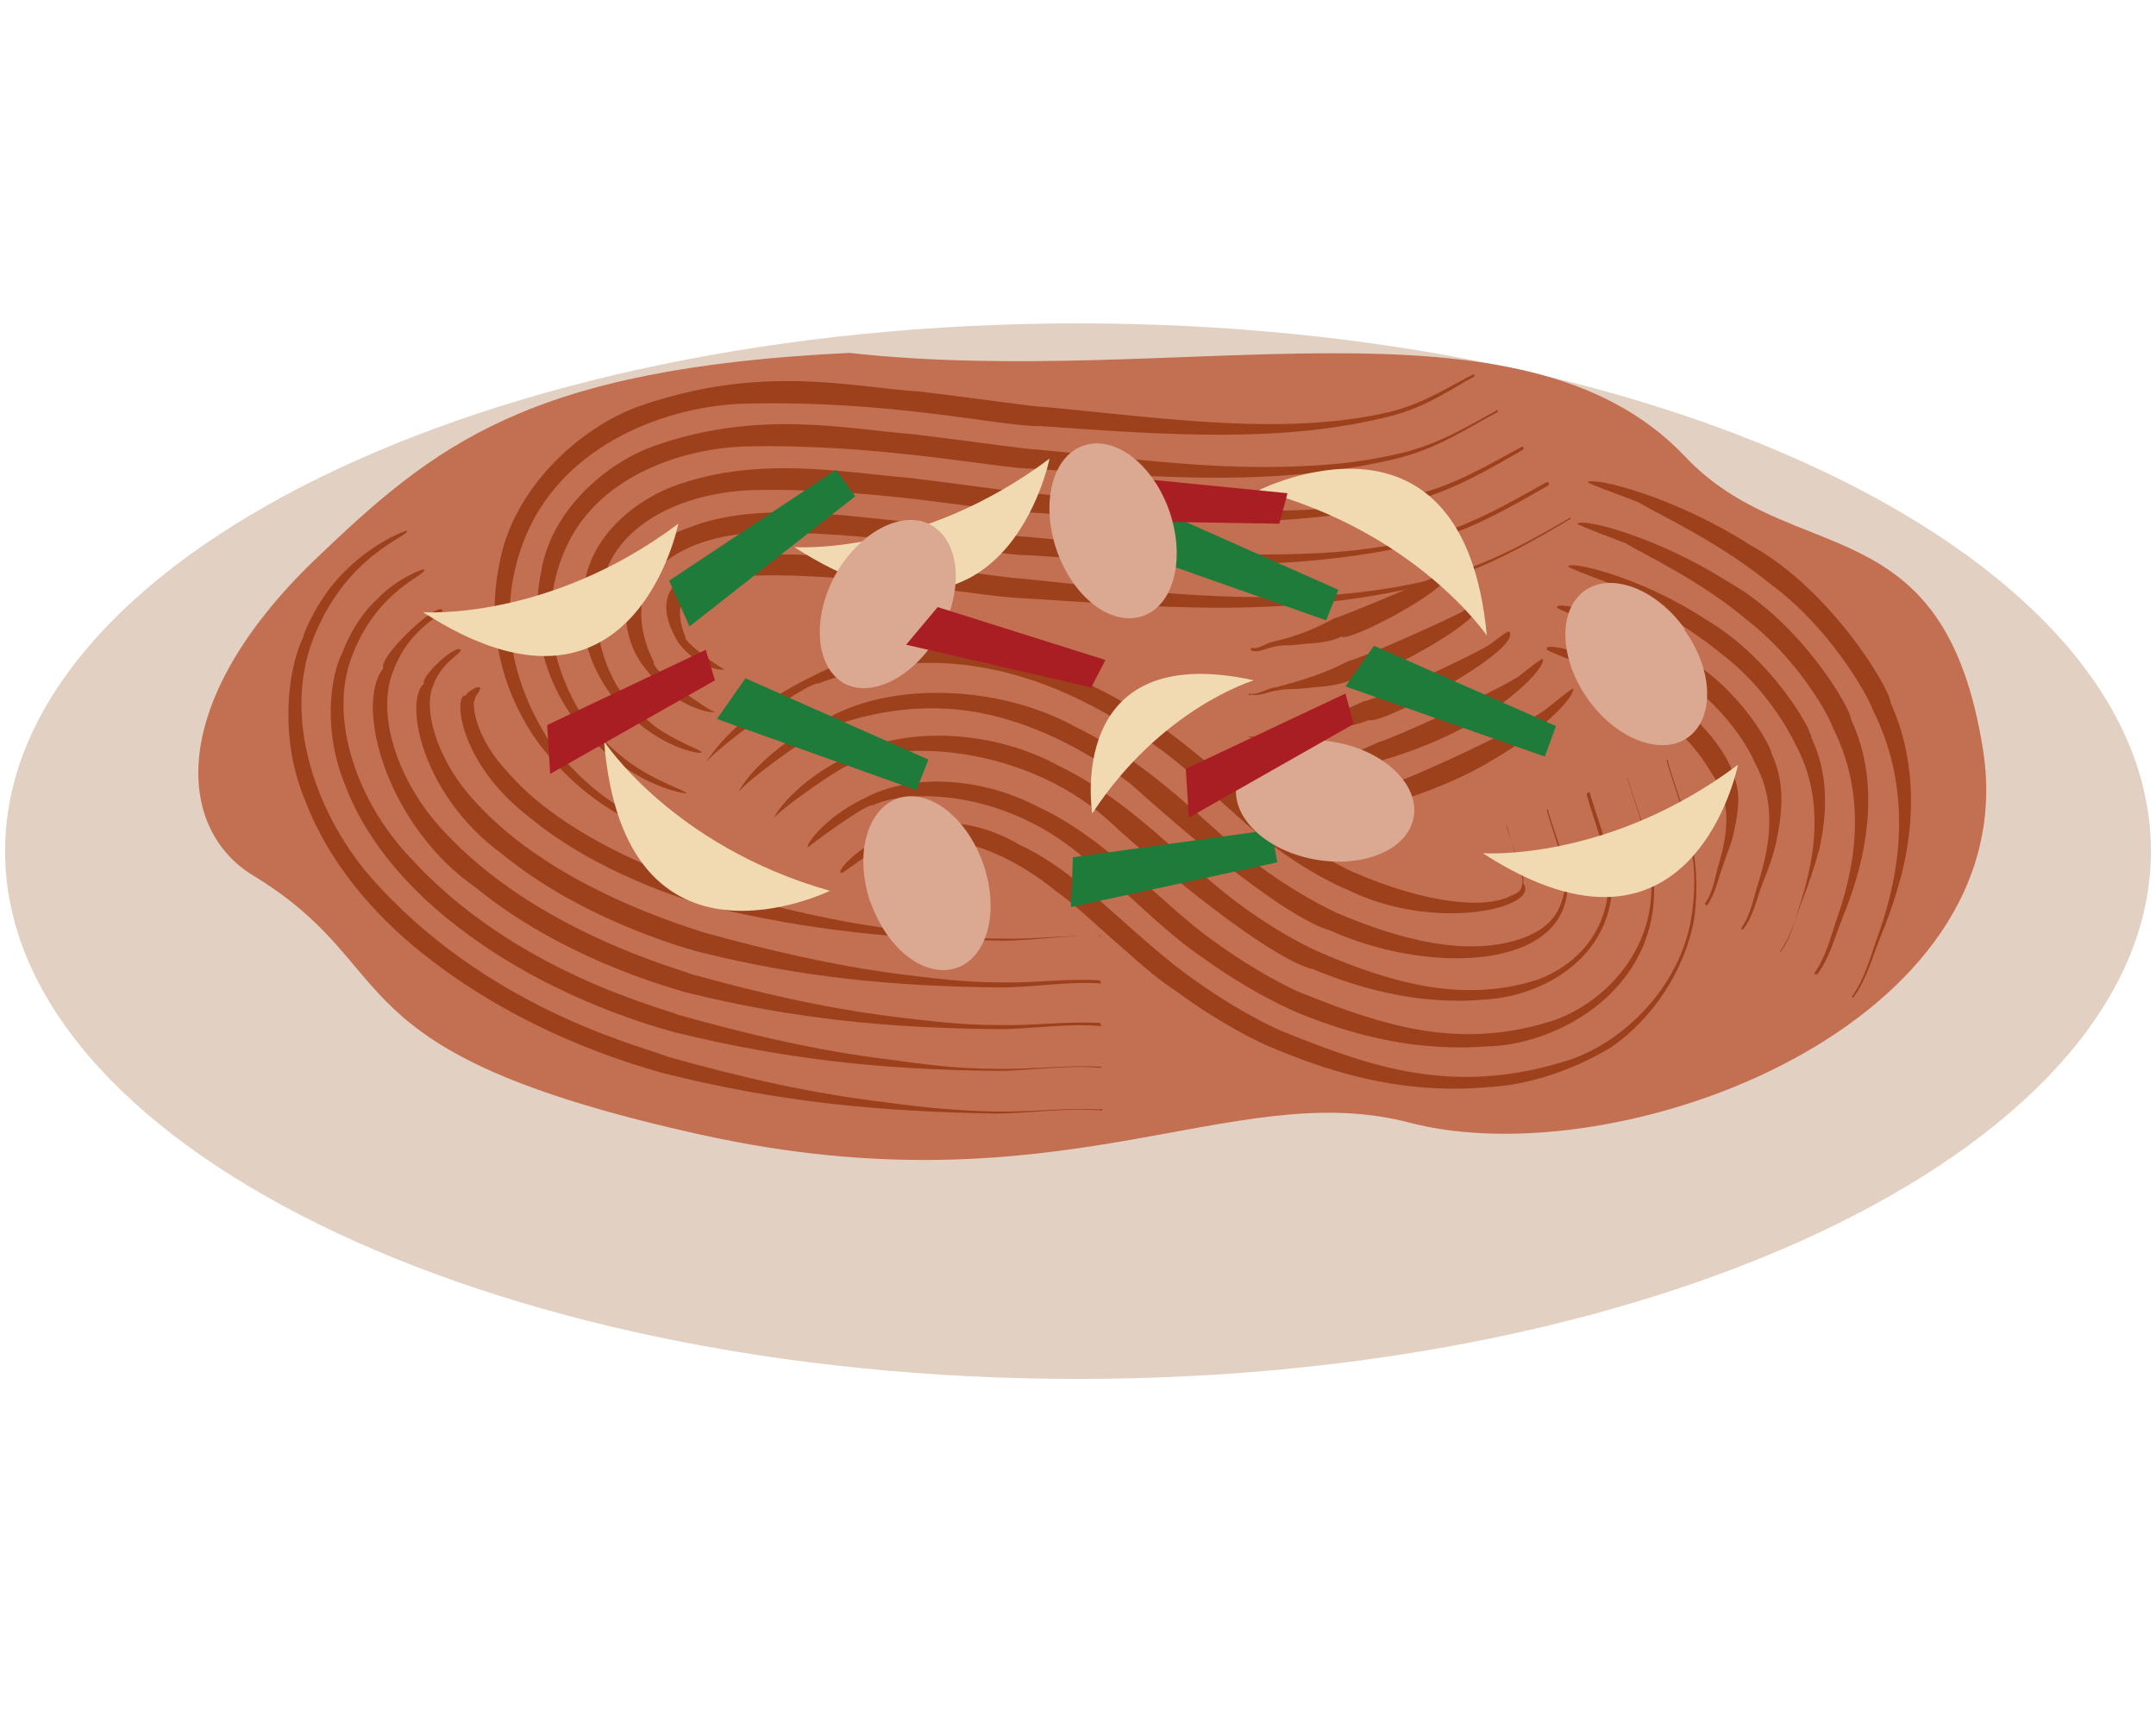<?xml version="1.0" encoding="UTF-8"?>
<svg id="_レイヤー_1" data-name="レイヤー 1" xmlns="http://www.w3.org/2000/svg" width="212" height="170" version="1.1" viewBox="0 0 212 170">
  <defs>
    <style>
      .cls-1 {
        fill: #a91e23;
      }

      .cls-1, .cls-2, .cls-3, .cls-4, .cls-5, .cls-6, .cls-7 {
        stroke-width: 0px;
      }

      .cls-2 {
        fill: #c36f52;
      }

      .cls-3 {
        fill: #e2d1c2;
      }

      .cls-4 {
        fill: #f1dab2;
      }

      .cls-5 {
        fill: #1e7b3a;
      }

      .cls-6 {
        fill: #9d411d;
      }

      .cls-7 {
        fill: #dba892;
      }
    </style>
  </defs>
  <path class="cls-3" d="M211.5,83.7c0-28.7-47.2-51.9-105.5-51.9S.5,55,.5,83.7s47.2,51.9,105.5,51.9,105.5-23.3,105.5-51.9Z"/>
  <path class="cls-2" d="M83.6,34.7c-31.8,1.5-40.9,9.1-52.7,20.4-14.5,14-13.6,26.4-6,31,15.3,9.3,7,17.3,44.1,25.5,35.4,7.8,52.1-5.8,69.6-1.2,20.7,5.4,60.6-9.6,56.4-36.6-3.8-24.4-18.7-17.7-29.3-28.9-16.2-17.1-49.8-6.6-82.2-10.2Z"/>
  <path class="cls-6" d="M108.2,109.1c-3.5-.2-6.9.3-10.6.2-3.7-.1-6.9-.4-10.5-.9-7.5-.9-14-2.4-21.5-4.5-1.3-.7-16.6-4.1-28.2-16.6-5.7-5.9-9.9-16-6.6-24.5,3.3-8.4,9.6-10.1,9.2-10.6,0-.1-3.2,1.1-5.9,3.8-2.8,2.6-4.3,6.4-4.3,6.7-1.6,3.3-2.3,10.1.2,16,2.3,6.1,6.8,11.3,11.6,15.1,9.8,7.8,20.4,10.8,23.5,11.7,11.5,2.9,21.4,3.8,32.6,4,3.7,0,7-.6,10.6-.3h.1c0,0-.1-.2-.1-.2Z"/>
  <path class="cls-6" d="M108.2,104.9c-3.5-.2-6.7.3-10.4.2-3.6,0-6.7-.4-10.3-.9-7.3-.9-13.6-2.4-20.8-4.4-1.2-.6-16-4.1-26.3-15.4-5.1-5.3-8.3-13.7-5.7-20.1,2.5-6.4,7.4-7.8,7-8.3,0-.1-2.6.8-4.6,2.9-2.2,2-3.3,4.9-3.4,5.2-1.3,2.5-1.9,7.9.2,13,1.9,5.2,5.9,9.9,10.3,13.4,8.9,7.2,19.2,10.2,22.1,11,11,2.7,20.6,3.7,31.6,3.8,3.6,0,6.8-.6,10.3-.3h.1c0,0-.1-.2-.1-.2Z"/>
  <path class="cls-6" d="M108.2,100.6c-3.4-.2-6.6.3-10.2.2-3.5,0-6.6-.4-10-.8-7.1-.9-13.1-2.3-20-4.2-1.1-.5-15.3-4.2-24.4-14.1-4.5-4.8-6.7-11.5-4.9-15.8,1.6-4.3,5.1-5.5,4.8-5.9-.5-.9-6.4,4.7-5.8,5.7-2.9,3.6.3,15.5,9.1,21.6,8.1,6.6,17.9,9.5,20.7,10.3,10.5,2.6,19.9,3.5,30.6,3.6,3.5,0,6.7-.6,10.1-.3h.1c0,0-.1-.2-.1-.2Z"/>
  <path class="cls-6" d="M108.1,96.4c-3.3-.2-6.4.3-9.9.2-3.4,0-6.4-.4-9.7-.8-6.8-.9-12.7-2.3-19.3-4.1-1-.4-14.7-4.2-22.5-12.9-3.9-4.2-5.1-9.2-4.1-11.4.8-2.3,2.8-3.1,2.7-3.5-.5-.6-4,2.7-3.6,3.3-2,1.7-.3,11,7.7,16.8,7.3,6,16.7,8.9,19.3,9.6,10,2.5,19.1,3.4,29.6,3.5,3.4,0,6.5-.6,9.9-.4h.1c0,0-.1-.2-.1-.2Z"/>
  <path class="cls-6" d="M108.1,92.1c-3.3-.2-6.3.3-9.7.2-3.3,0-6.2-.4-9.5-.8-6.6-.8-12.3-2.2-18.5-3.9-1-.3-14.1-4.2-20.5-11.7-3.4-3.6-3.5-7-3.2-7.1-.1-.3.6-.8.5-1.2-.4-.2-1.5.7-1.4.8-1.2-.3-.9,6.5,6.3,12,6.5,5.4,15.4,8.2,17.9,8.8,9.6,2.3,18.4,3.2,28.5,3.3,3.4,0,6.4-.6,9.6-.4h.1c0,0-.1-.2-.1-.2Z"/>
  <path class="cls-6" d="M154.4,50.9c-4.6,2.7-8.9,5-14,6.2-4.9,1.1-9.1,1.5-13.7,1.6-9.4.2-17.3-.9-26.2-1.8-.9,0-5.6-.7-12-1.5-6.3-.7-14.7-1.7-19.4.3-4.5,1.8-4.1,4.6-2.4,7.5,2,2.6,4.5,2.8,4.5,2.6-.2,0-4.1-2.7-3.8-3.2-.5-1-.8-2.9-.2-3.6.1-.6,2.4-2.2,7.1-2.4,9.6-.3,22.5,2.1,25.9,2.2,13.3.8,25.3,2.2,40.2-1.3,5-1.3,9.2-3.6,13.9-6.4.1,0,.2-.1.1-.2,0,0-.1,0-.2,0Z"/>
  <path class="cls-6" d="M152.1,47.4c-4.1,2.3-7.9,4.5-12.5,5.6-4.5,1.1-8.5,1.4-12.9,1.5-9,.2-16.8-.9-25.6-1.7-.9,0-5.6-.7-12-1.5-6.3-.6-14.9-2-21.4.6-7,2.3-7.5,10-4.2,13.9,3,4,6.8,4.4,6.8,4.2-.2.2-6.4-4.1-6-4.9-.8-1.5-2-4.8-.6-7.6,1.1-2.8,5.4-4.9,10.7-5.1,10.8-.3,23.3,2.2,26.7,2.2,13.1.8,24.9,2,38.8-1.2,4.6-1.2,8.4-3.4,12.4-5.7v-.2c.1,0,0,0,0,0Z"/>
  <path class="cls-6" d="M149.7,43.9c-3.5,1.9-6.8,3.9-11.1,4.9-4.2,1-7.9,1.3-12.1,1.4-8.7.2-16.2-.9-25-1.7-.9,0-5.5-.7-12-1.5-6.4-.5-15.1-2.3-23.5.9-4,1.6-7.8,5-8.5,9.4-.9,4.2.5,8.2,2.5,10.9,4.1,5.4,9,6,9,5.8.1-.2-2.4-1-4.5-2.5-2.1-1.6-3.7-3.8-3.8-4-1.2-2-3.2-6.7-1-11.6,2-5,8.3-7.5,14.2-7.7,12.1-.3,24,2.2,27.5,2.2,13,.9,24.6,1.9,37.4-1.1,4.2-1.1,7.5-3.1,11-5.1v-.2c.1,0,0,0,0,0Z"/>
  <path class="cls-6" d="M147.3,40.3c-3,1.6-5.8,3.4-9.7,4.3-3.8.9-7.3,1.2-11.3,1.3-8.3.2-15.7-.9-24.4-1.7-.9,0-5.5-.7-12.1-1.5-6.5-.5-15.3-2.5-25.6,1.2-4.9,1.8-10.1,6.5-11,12.4-1.2,5.7.7,10.9,3.1,14.2,5.2,6.9,11.3,7.6,11.2,7.5.1-.2-3-1.1-5.7-3.1-2.7-2-4.8-4.8-4.9-5.1-1.5-2.6-4.4-8.6-1.4-15.6,3-7.2,11.3-10.1,17.8-10.3,13.3-.3,24.8,2.2,28.4,2.2,12.8.9,24.3,1.8,36-1.1,3.8-1,6.6-2.9,9.6-4.5h0c0-.1-.2-.2-.2-.2Z"/>
  <path class="cls-6" d="M144.9,36.8c-2.4,1.2-4.7,2.8-8.2,3.7-3.4.8-6.7,1.1-10.5,1.2-7.9.1-15.1-.9-23.7-1.7-.9,0-5.4-.7-12.1-1.5-6.6-.4-15.5-2.8-27.7,1.5-5.7,2.1-12.3,8-13.6,15.5-1.5,7.2.9,13.5,3.8,17.5,6.3,8.3,13.5,9.2,13.5,9.1.1-.2-3.6-1.3-6.9-3.7-3.3-2.4-5.8-5.8-5.9-6.2-1.9-3.1-5.6-10.5-1.9-19.5,3.9-9.3,14.3-12.8,21.4-13,14.6-.4,25.5,2.3,29.2,2.2,12.7.9,24,1.7,34.5-1,3.5-.9,5.8-2.6,8.2-3.9h0c0-.1-.1-.2-.1-.2Z"/>
  <path class="cls-6" d="M167.8,89.1c.9-1.2,1.1-2.6,1.6-3.9.4-1.3.9-2.3,1.1-3.4.5-2.3.7-4-.2-6,0-.3-1.8-4.5-7.1-7.8-4.9-3.3-11.3-5-11.1-4.2-.4.1,3.2,1.4,3.3,1.5,1.5,1,5.8,3.2,8.7,5.8,3.1,2.6,4.1,4.9,4.5,5.4,1.3,2.1,1.6,4.5.4,8.5-.4,1.3-.5,2.7-1.4,3.9h0c0,0,.1,0,.1,0Z"/>
  <path class="cls-6" d="M171.4,91.4c1-1.3,1.3-2.9,1.9-4.5.6-1.5,1.1-2.8,1.4-4.3.6-3,.8-5.7-.5-8.5,0-.5-2.8-6.2-8.8-9.7-5.6-3.7-12.3-5.4-12.3-4.7-.2.2,3.7,1.5,3.8,1.7,1.7,1.1,6.3,3.4,9.8,6.3,3.6,2.9,5.4,6.2,5.8,7.2,1.9,3.4,1.9,7.2.4,11.9-.5,1.5-.7,3.1-1.7,4.5h0c0,.1.1.1.1.1Z"/>
  <path class="cls-6" d="M175,93.6c1.1-1.5,1.5-3.2,2.2-5,.7-1.8,1.2-3.3,1.7-5.1.8-3.7.9-7.4-.8-11,0-.8-3.9-7.8-10.4-11.6-6.2-4.1-13.3-5.8-13.5-5.2,0,.2,4.1,1.6,4.3,1.8,1.9,1.1,6.9,3.6,10.9,6.9,4.2,3.2,6.6,7.6,7.2,8.9,2.5,4.7,2.2,9.9.5,15.3-.6,1.8-.9,3.5-2,5h0c0,.1.1.1.1.1Z"/>
  <path class="cls-6" d="M178.7,95.8c1.2-1.6,1.7-3.6,2.5-5.6.8-2,1.4-3.8,1.9-6,.9-4.4,1-9-1.1-13.5,0-1-4.9-9.5-12.1-13.5-6.9-4.4-14.3-6.3-14.8-5.7.1.2,4.5,1.8,4.7,1.9,2,1.2,7.4,3.7,11.9,7.5,4.7,3.6,7.9,8.9,8.5,10.6,3.1,6.1,2.6,12.6.5,18.6-.7,2-1.1,3.9-2.3,5.6h0c0,.1.1.1.1.1Z"/>
  <path class="cls-6" d="M182.3,98c1.3-1.8,1.8-3.9,2.7-6.1.9-2.2,1.6-4.3,2.2-6.8,1.1-5.1,1.1-10.7-1.3-16,0-1.3-5.9-11.2-13.8-15.5-7.5-4.8-15.3-6.7-16-6.2.3.3,5,1.9,5.2,2.1,2.2,1.3,7.9,3.9,13,8.1,5.3,3.9,9.1,10.2,9.9,12.3,3.7,7.4,2.9,15.3.5,22-.8,2.2-1.3,4.3-2.6,6.1h0c0,.1.1.1.1.1Z"/>
  <path class="cls-6" d="M163.9,74.9c1.3,4.5,3.5,8.8,2.4,15.4-1.1,6.6-6.4,12-11.9,13.9-11.4,3.7-19.6.7-28.1-2.7-.8-.3-5.4-2.4-10.7-6.5-5.8-4.6-9.9-9.4-15.3-11.9-10.7-6.3-19,3.1-17.5,2.7-.6.6,4.3-3.2,4.6-2.8,2.5-1,9-1.4,16.4,4.6,1.8,1.3,3.4,2.8,5.3,4.5,2.3,2,4.4,4,6.6,5.4,4.2,3.1,8,5,9.8,5.7,6.5,2.7,13.2,4.4,20.9,3.7,3.7-.2,8-1.5,12-3.9,4.1-2.8,7.3-7.6,8.2-12.7.9-6.7-1.3-10.9-2.6-15.4,0-.1,0-.2-.1-.2,0,0,0,0,0,.2Z"/>
  <path class="cls-6" d="M160,76.5c1.2,4,3,7.7,2.2,13-.9,5.2-4.9,9.2-9.3,10.8-9.4,3.1-17,.5-24.8-2.6-.8-.3-4.9-2.2-9.9-6-5.1-4-9.8-9.4-16-12.3-6.1-3.2-12.8-3.2-17-1-4.3,2-6.2,5-5.7,4.9-.4.2,5.8-4.4,6.3-4.1,3.3-1.6,12.7-1.7,20.6,5,3.7,2.7,7.6,7.1,11.9,10,4,2.9,7.5,4.6,9.1,5.3,6,2.5,12.2,3.9,18.8,3.4,6.2-.1,15-4.5,16.3-13.2.7-5.3-1.2-9-2.4-13h-.1c0-.1,0,0,0,0Z"/>
  <path class="cls-6" d="M156,78.1c1,3.5,2.5,6.6,2,10.5-.7,3.7-3.3,6.4-6.7,7.7-7.3,2.4-14.4.4-21.4-2.6-.7-.3-4.5-2-9.1-5.6-4.5-3.5-9.7-9.4-16.7-12.8-6.8-3.7-15.4-3.8-20.6-1-5.3,2.5-7.5,6-7.4,6.2-.2-.3,7.2-5.7,7.9-5.4,4.1-2.3,16.3-2,24.8,5.4,7.9,7.3,17,14.1,20.3,14.8,5.5,2.3,11.2,3.5,16.8,3,5.5-.3,11.5-3.6,12.5-9.8.5-3.9-1.1-7.1-2.1-10.6h-.1c0-.1,0,0,0,0Z"/>
  <path class="cls-6" d="M152.1,79.7c.8,2.9,2.1,5.6,1.7,8.1-.5,2.3-1.7,3.6-4.2,4.5-5.3,1.8-11.7.2-18.1-2.5-.6-.3-4.1-1.9-8.3-5.1-3.9-2.9-9.6-9.4-17.4-13.2-7.6-4.2-18-4.4-24.2-1-6.3,3-8.9,6.9-9,7.5,0-.7,8.6-7,9.6-6.7,2.5-.9,7.4-2.2,13-1.4,5.6.8,11.3,3.6,16,7.2,9,8.1,16.3,13.5,19.6,14.4,9.3,4.2,22.4,4,23.3-3.7.3-2.6-1.1-5.2-1.9-8.2h-.1c0,0,0,0,0,0Z"/>
  <path class="cls-6" d="M148.2,81.3c.6,2.4,1.6,4.5,1.5,5.6-.2.8-.2.8-1.6,1.4-3.2,1.2-9.1,0-14.7-2.4-.6-.2-3.7-1.7-7.6-4.7-3.2-2.3-9.5-9.5-18.1-13.6-8.3-4.6-20.6-5-27.8-1.1-7.3,3.5-10.2,7.9-10.6,8.7.3-1.1,10.1-8.2,11.2-8,2.9-1.1,8.6-2.7,15.2-1.7,6.5.9,12.9,4.1,18,7.9,2.6,1.8,4.9,4.1,6.9,5.9,1.7,1.5,3.3,3,4.9,4.1,3.1,2.3,5.8,3.6,7,4.1,8.8,4.3,19,1.7,17.3-.6.1-1.2-1-3.3-1.7-5.7h-.1c0,0,0,0,0,0Z"/>
  <path class="cls-6" d="M123.1,64c.8.2,1.4-.3,2.2-.4.7-.2,1.4-.1,2.2-.2,1.5-.2,3-.1,4.4-.8.6.7,12.2-5.4,10.2-6.4,0-.5-1.3.7-1.4.7-1.8.8-8.4,3.6-9.5,3.9-2,1.1-3.8,1.8-6,2.3-.7.1-1.4.8-2.2.6h0c0,0,0,.2,0,.2Z"/>
  <path class="cls-6" d="M123,68.3c.9.2,1.7-.3,2.6-.4.9-.2,1.7-.1,2.5-.2,1.8-.2,3.5-.2,5.2-1,.9.7,13.7-6.1,12-7.5,0-.3-1.6,1.1-1.8,1.1-2,1-9.5,4.4-10.9,4.7-2.3,1.2-4.5,1.9-7.2,2.6-.9.1-1.7.8-2.6.6h0c0,0,0,.2,0,.2Z"/>
  <path class="cls-6" d="M122.8,72.5c1,.2,1.9-.3,3-.4,1-.2,1.9-.1,2.9-.2,2.1-.3,4-.3,5.9-1.1,1.1.6,15.2-6.9,13.8-8.7-.2-.1-2,1.4-2.1,1.4-2.2,1.3-10.7,5.2-12.3,5.5-2.7,1.3-5.2,2.1-8.3,2.8-1,.2-1.9.8-2.9.6h0c0,0,0,.2,0,.2Z"/>
  <path class="cls-6" d="M122.7,76.7c1.1.2,2.2-.3,3.4-.4,1.2-.2,2.2-.2,3.3-.3,2.3-.3,4.5-.4,6.7-1.3.4-.1,4.9-1.4,8.8-3.7,3.9-2.2,7.1-5.4,6.8-6.2-.3,0-2.4,1.8-2.5,1.8-2.4,1.5-11.9,5.9-13.7,6.4-3.1,1.5-6,2.3-9.4,3-1.1.2-2.2.8-3.3.6h0c0,0,0,.2,0,.2Z"/>
  <path class="cls-6" d="M122.5,81c1.3.2,2.4-.3,3.7-.4,1.3-.2,2.4-.2,3.7-.3,2.6-.3,4.9-.5,7.4-1.5.5-.1,5.5-1.6,9.7-4.2,4.3-2.5,7.8-5.9,7.7-6.9-.5.2-2.7,2.1-2.9,2.2-2.6,1.8-13.1,6.7-15.1,7.2-3.4,1.6-6.7,2.5-10.5,3.2-1.3.2-2.4.8-3.7.6h0c0,0,0,.2,0,.2Z"/>
  <path class="cls-4" d="M59.4,72.9s6.7,10.3,22.2,14.7c0,0-20.2,9.9-22.2-14.7Z"/>
  <path class="cls-4" d="M146.2,62.5s-6.9-10.2-22.4-14.3c0,0,20.1-10.2,22.4,14.3Z"/>
  <path class="cls-4" d="M145.8,83.9s12.3.9,25.1-8.7c0,0-4.4,22.1-25.1,8.7Z"/>
  <path class="cls-4" d="M41.6,60.2s12.3.9,25.1-8.7c0,0-4.4,22.1-25.1,8.7Z"/>
  <path class="cls-4" d="M78.1,53.8s12.3.9,25.1-8.7c0,0-4.4,22.1-25.1,8.7Z"/>
  <path class="cls-4" d="M123.3,66.9s-9.1,2.7-15.9,13.1c0,0-2.8-17.2,15.9-13.1Z"/>
  <polygon class="cls-5" points="82.2 46.2 65.8 57.1 67.8 61.6 84.1 48.8 82.2 46.2"/>
  <polygon class="cls-5" points="125 81.6 105.5 84.3 105.3 89.2 125.6 84.8 125 81.6"/>
  <polygon class="cls-5" points="153 71.4 135.1 63.5 132.3 67.5 151.9 74.4 153 71.4"/>
  <polygon class="cls-5" points="91.3 74.7 73.3 66.7 70.5 70.7 90.1 77.7 91.3 74.7"/>
  <polygon class="cls-5" points="131.6 58 113.6 50 110.8 54.1 130.4 61 131.6 58"/>
  <path class="cls-7" d="M92.5,62.2c2.3-4.3,1.9-9-1-10.6-2.8-1.5-7,.7-9.4,5-2.3,4.3-1.9,9,.9,10.6,2.8,1.5,7-.7,9.4-5Z"/>
  <path class="cls-7" d="M131.4,73c-4.8-.9-9.2.9-9.8,4.1-.6,3.2,2.8,6.5,7.6,7.4,4.8.9,9.2-.9,9.8-4.1.6-3.2-2.8-6.5-7.6-7.4Z"/>
  <polygon class="cls-1" points="108.7 64.9 92.2 59.7 89.1 63.4 107.3 67.6 108.7 64.9"/>
  <polygon class="cls-1" points="132.3 68.2 116.6 75.6 116.9 80.4 133.1 71.2 132.3 68.2"/>
  <polygon class="cls-1" points="69.4 63.9 53.8 71.3 54.1 76.1 70.3 66.9 69.4 63.9"/>
  <polygon class="cls-1" points="126.6 48.5 109.4 46.8 107.2 51.2 125.8 51.5 126.6 48.5"/>
  <path class="cls-7" d="M165.7,61.9c-2.8-4-7.3-5.7-9.9-3.8-2.6,1.9-2.5,6.6.3,10.6,2.8,4,7.3,5.7,9.9,3.8,2.6-1.9,2.5-6.6-.4-10.6Z"/>
  <path class="cls-7" d="M103.9,54.1c1.6,4.6,5.3,7.5,8.4,6.5,3.1-1,4.3-5.6,2.7-10.3-1.6-4.6-5.3-7.5-8.4-6.5-3.1,1-4.3,5.6-2.7,10.3Z"/>
  <path class="cls-7" d="M85.6,88.7c1.6,4.6,5.3,7.5,8.4,6.5,3.1-1,4.3-5.6,2.7-10.2-1.6-4.6-5.3-7.5-8.4-6.5-3.1,1.1-4.3,5.6-2.7,10.3Z"/>
</svg>